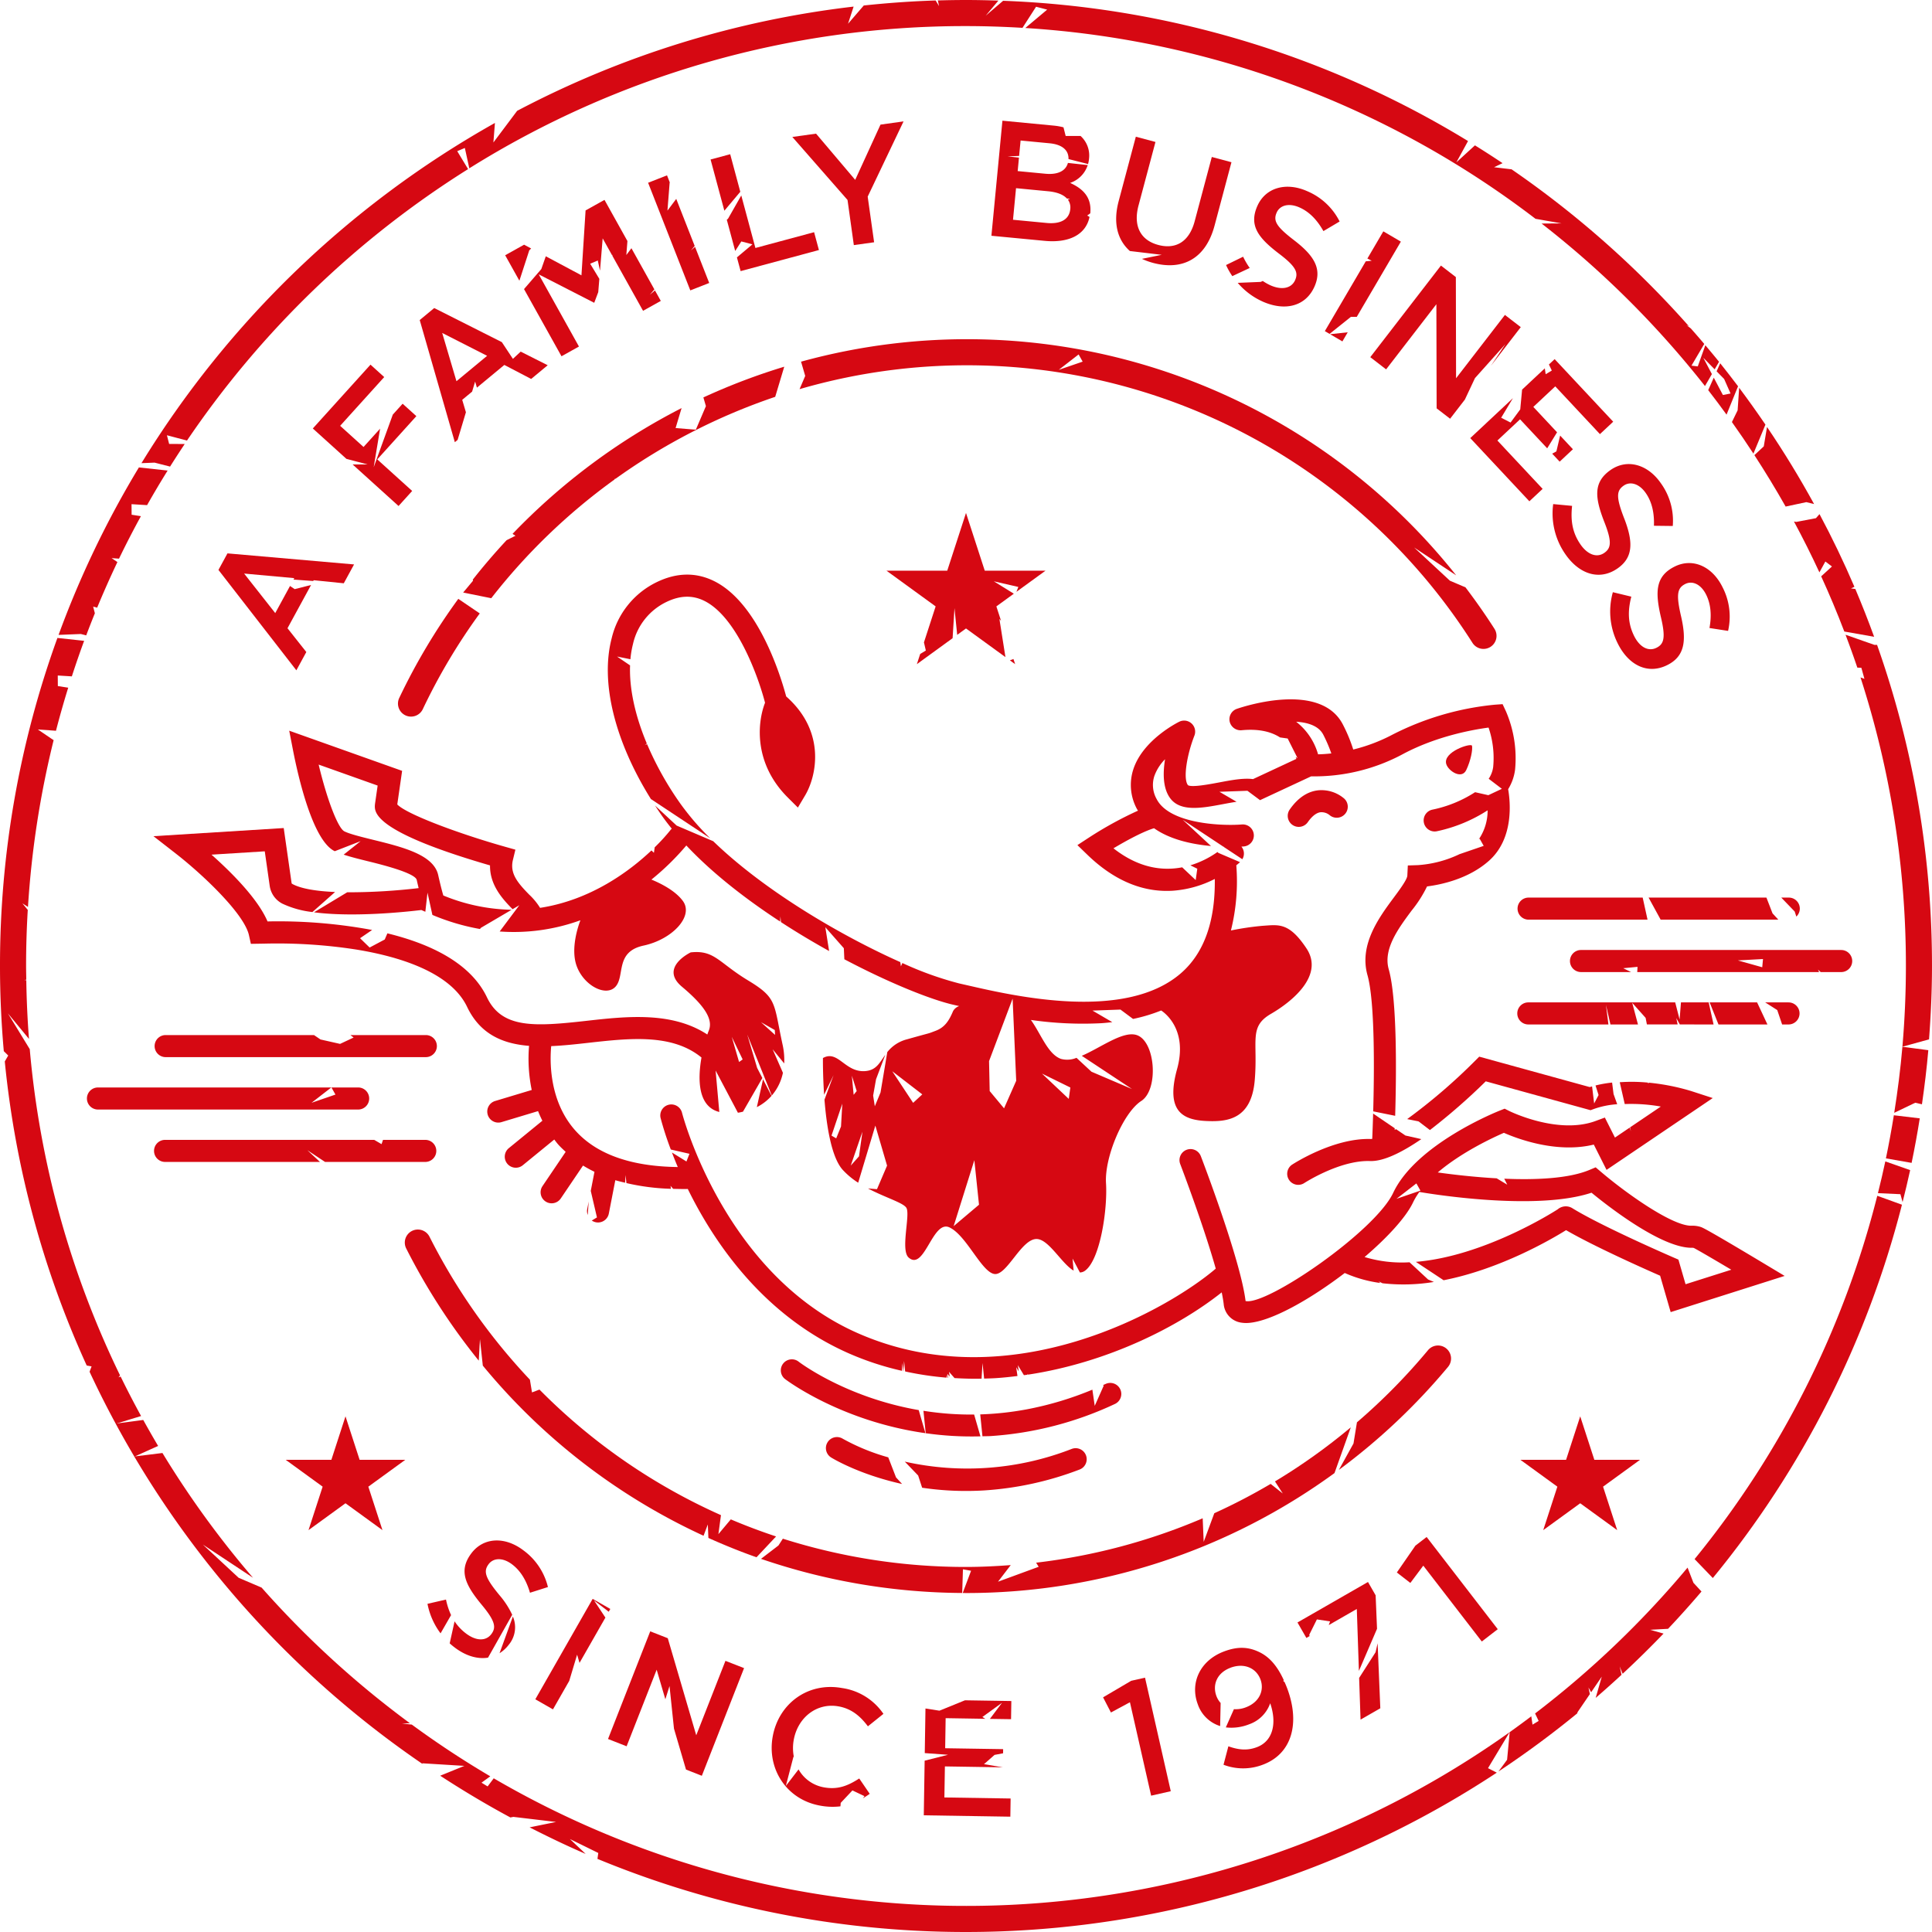 <svg id="Group_105" data-name="Group 105" xmlns="http://www.w3.org/2000/svg" xmlns:xlink="http://www.w3.org/1999/xlink" width="603.429" height="603.428" viewBox="0 0 603.429 603.428">
  <defs>
    <clipPath id="clip-path">
      <rect id="Rectangle_202" data-name="Rectangle 202" width="603.428" height="603.428" fill="none"/>
    </clipPath>
  </defs>
  <path id="Path_1762" data-name="Path 1762" d="M170.273,246.6l4.326-.979,8.043,35.465-6.135,1.393-6.62-29.18-5.937,3.2-2.451-4.736Z" transform="translate(183.031 278.371)" fill="#d60812"/>
  <path id="Path_1763" data-name="Path 1763" d="M210.3,227.732l3.514-2.707,22.212,28.8-4.983,3.846-18.274-23.691-4.043,5.4-4.215-3.268Z" transform="translate(231.773 255.028)" fill="#d60812"/>
  <path id="Path_1764" data-name="Path 1764" d="M241.279,207.362l4.412,13.574h14.272l-11.548,8.39,4.412,13.577-11.548-8.39-11.548,8.39,4.412-13.577-11.548-8.39h14.272Z" transform="translate(252.275 235.01)" fill="#d60812"/>
  <path id="Path_1765" data-name="Path 1765" d="M60.508,207.362l4.412,13.574H79.191l-11.548,8.39L72.055,242.9l-11.548-8.39L48.96,242.9l4.412-13.577-11.548-8.39H56.1Z" transform="translate(47.4 235.01)" fill="#d60812"/>
  <path id="Path_1766" data-name="Path 1766" d="M141.545,55.527l-6.336.885-1.971-14.1L116,22.631l7.409-1.032,12.228,14.438,7.9-17.257,7.2-1.007-11.2,23.5Z" transform="translate(131.472 20.143)" fill="#d60812"/>
  <g id="Group_104" data-name="Group 104">
    <g id="Group_103" data-name="Group 103" clip-path="url(#clip-path)">
      <path id="Path_1767" data-name="Path 1767" d="M249.7,84.967c2.818,7.337,2.829,12.158-2.135,15.593-5.6,3.874-11.934,1.794-16.247-4.444a22.252,22.252,0,0,1-3.821-15.674L233.4,81c-.495,4.546.07,8.356,2.624,12.049,2.231,3.221,5.124,4.233,7.415,2.647,2.165-1.5,2.487-3.482-.055-9.873-2.846-7.381-3.445-12.237,2.071-16.053,5.176-3.578,11.59-1.743,15.669,4.156a19.989,19.989,0,0,1,3.721,13.357l-5.882-.068c.145-4.053-.644-7.46-2.522-10.176-2.112-3.057-4.917-3.748-6.91-2.37-2.334,1.613-2.413,3.676.162,10.3" transform="translate(257.617 77)" fill="#d60812"/>
      <path id="Path_1768" data-name="Path 1768" d="M257.9,99.174c1.743,7.663,1.071,12.435-4.331,15.125-6.093,3.04-12.062.083-15.448-6.705a22.248,22.248,0,0,1-1.549-16.055l5.764,1.391c-1.135,4.427-1.116,8.279.887,12.3,1.749,3.507,4.467,4.917,6.961,3.674,2.353-1.173,2.955-3.085,1.348-9.777-1.766-7.706-1.668-12.6,4.331-15.588,5.632-2.807,11.718-.081,14.916,6.338a20,20,0,0,1,1.783,13.747l-5.811-.9c.719-3.989.422-7.475-1.05-10.43-1.658-3.322-4.331-4.407-6.5-3.328-2.539,1.265-2.91,3.3-1.3,10.217" transform="translate(267.178 93.425)" fill="#d60812"/>
      <path id="Path_1769" data-name="Path 1769" d="M271.949,225.863l2.436,3.778-3.793-3a186.278,186.278,0,0,1-17.6,9.158l-3.313,8.947-.314-7.366a187.648,187.648,0,0,1-52.019,13.867l.791,1.284-12.7,4.657,3.981-5.19c-4.636.348-9.291.582-13.982.582a188.739,188.739,0,0,1-57.2-8.83l-1.376,2.127-5.449,4.171a196.8,196.8,0,0,0,62.842,10.66l.233-7.394,2.537.459-2.611,6.938c.341,0,.681.017,1.022.017a195.162,195.162,0,0,0,115.1-37.468l5.094-14.289a187.221,187.221,0,0,1-23.686,16.894" transform="translate(126.274 236.832)" fill="#d60812"/>
      <path id="Path_1770" data-name="Path 1770" d="M229.594,197.933a4.07,4.07,0,0,0-5.737.527,188.845,188.845,0,0,1-22.191,22.528l-1.077,6.607-4.572,8.252a196.576,196.576,0,0,0,34.1-32.177,4.071,4.071,0,0,0-.525-5.737" transform="translate(222.153 223.255)" fill="#d60812"/>
      <path id="Path_1771" data-name="Path 1771" d="M215.322,163.033c-.109,3.8-.226,6.675-.279,7.9-.139.009-.3.047-.431.043-11.629-.382-24.1,7.686-24.629,8.028a3.448,3.448,0,0,0,3.78,5.766c.111-.07,11.153-7.241,20.612-6.906,4.309.141,10.142-2.839,16-6.852l-4.971-1.122-2.944-2c-.132.079-.277.181-.41.258.006-.158.013-.358.019-.525Z" transform="translate(213.553 184.771)" fill="#d60812"/>
      <path id="Path_1772" data-name="Path 1772" d="M198.711,122.6a3.988,3.988,0,0,1,2.848.862,3.445,3.445,0,0,0,4.525-5.2,10.951,10.951,0,0,0-8.13-2.515c-3.334.393-6.287,2.391-8.779,5.939a3.446,3.446,0,1,0,5.638,3.962c.894-1.271,2.3-2.833,3.9-3.051" transform="translate(213.688 131.1)" fill="#d60812"/>
      <path id="Path_1773" data-name="Path 1773" d="M218.033,116.885c1.423-2.987,2.052-6.362,1.807-7.593-.2-1-9.225,1.877-8.038,5.728.668,2.172,4.809,4.851,6.231,1.865" transform="translate(239.92 123.64)" fill="#d60812"/>
      <path id="Path_1774" data-name="Path 1774" d="M86.47,175.9l-.476,2.451a3.336,3.336,0,0,0,.175,1.76l.083-1.156Z" transform="translate(97.402 199.357)" fill="#d60812"/>
      <path id="Path_1775" data-name="Path 1775" d="M107.266,166.884h-13.2l-.454,1.335-2.285-1.335H26a3.446,3.446,0,0,0,0,6.893H74.38l-3.94-3.661,5.525,3.661h31.3a3.446,3.446,0,0,0,0-6.893" transform="translate(25.56 189.135)" fill="#d60812"/>
      <path id="Path_1776" data-name="Path 1776" d="M100.886,162.657a3.445,3.445,0,0,0-3.445-3.445H89.1l1.248,2.221L82.879,164l6.176-4.785H16.173a3.445,3.445,0,1,0,0,6.891H97.441a3.445,3.445,0,0,0,3.445-3.445" transform="translate(14.423 180.44)" fill="#d60812"/>
      <path id="Path_1777" data-name="Path 1777" d="M107.35,151.54H83.785l1.009.77-4.23,1.988-6.123-1.382-2.027-1.376H26.082a3.445,3.445,0,0,0,0,6.891H107.35a3.445,3.445,0,0,0,0-6.891" transform="translate(25.655 171.745)" fill="#d60812"/>
      <path id="Path_1778" data-name="Path 1778" d="M265.715,146.757h-7.277l3.759,2.4,1.521,4.493h2a3.445,3.445,0,0,0,0-6.891" transform="translate(292.897 166.325)" fill="#d60812"/>
      <path id="Path_1779" data-name="Path 1779" d="M253.066,153.648h15.285l-3.224-6.891H250.3Z" transform="translate(283.675 166.325)" fill="#d60812"/>
      <path id="Path_1780" data-name="Path 1780" d="M264.981,135.765l.514,1.581a3.431,3.431,0,0,0-2.364-5.933h-2.34Z" transform="translate(295.563 148.935)" fill="#d60812"/>
      <path id="Path_1781" data-name="Path 1781" d="M122.52,216.755c.666.416,8.862,5.363,22.219,8.311l-1.9-2.067-2.423-6.259a65.4,65.4,0,0,1-14.253-5.837,3.446,3.446,0,0,0-3.639,5.852" transform="translate(137.015 238.434)" fill="#d60812"/>
      <path id="Path_1782" data-name="Path 1782" d="M189.056,214.249a3.448,3.448,0,0,0-4.444-2,89.633,89.633,0,0,1-52.145,3.972l4.175,4.337,1.242,3.817a93.457,93.457,0,0,0,19.55.828,101.127,101.127,0,0,0,29.623-6.509,3.446,3.446,0,0,0,2-4.444" transform="translate(150.129 240.294)" fill="#d60812"/>
      <path id="Path_1783" data-name="Path 1783" d="M282.645,182.744c.834-3.311,1.636-6.633,2.362-9.984l-7.759-2.724c-.708,3.328-1.485,6.63-2.306,9.918l7.021.324Z" transform="translate(311.6 192.708)" fill="#d60812"/>
      <path id="Path_1784" data-name="Path 1784" d="M283.894,170.731l2.091.489c.806-5.591,1.5-11.219,1.988-16.9l-8.09-1.062c-.6,6.95-1.483,13.818-2.556,20.623Z" transform="translate(314.305 173.687)" fill="#d60812"/>
      <path id="Path_1785" data-name="Path 1785" d="M278.588,163.282q-1.088,6.781-2.477,13.461l8.024,1.412q1.437-6.9,2.547-13.911Z" transform="translate(312.926 185.053)" fill="#d60812"/>
      <path id="Path_1786" data-name="Path 1786" d="M309.777,176.739l-4.617-1.668A292.919,292.919,0,0,1,248.1,288.545l5.692,5.914a301.088,301.088,0,0,0,59.074-116.6Z" transform="translate(281.178 198.414)" fill="#d60812"/>
      <path id="Path_1787" data-name="Path 1787" d="M15.53,120.46l1.681.429q1.309-3.469,2.7-6.9l-.529-2.082,1.244.329q2.986-7.216,6.327-14.244L25.138,96.76l2.319.166q3.251-6.73,6.835-13.265l-2.9-.454-.028-3.294,4.86.3q3.094-5.478,6.415-10.8l-8.975-.977A300.861,300.861,0,0,0,8.575,120.739Z" transform="translate(9.718 77.559)" fill="#d60812"/>
      <path id="Path_1788" data-name="Path 1788" d="M187.255,204.471a3.452,3.452,0,0,0-4.572-1.687c-.26.119-.514.218-.772.335l.151.25-2.786,6.268-.736-5.06a103.306,103.306,0,0,1-20.687,6.18l-.049.017,0-.009a95.549,95.549,0,0,1-14.291,1.536l.693,6.837c.885-.032,1.741-.017,2.639-.073a108.1,108.1,0,0,0,38.726-10.02,3.447,3.447,0,0,0,1.685-4.574" transform="translate(162.646 229.464)" fill="#d60812"/>
      <path id="Path_1789" data-name="Path 1789" d="M278.373,111.941l9.316,1.641q-2.752-7.562-5.877-14.94l-1.35-.16,1.067-.512q-4.976-11.61-10.9-22.7l-1.114,1.267-6.167,1.175-.7-.132q4.208,7.8,7.949,15.883l1.858-3.392,2.054,1.555L271.149,94.7q3.882,8.477,7.224,17.239" transform="translate(297.666 85.307)" fill="#d60812"/>
      <path id="Path_1790" data-name="Path 1790" d="M280.045,96.095l-.828,0-9.02-3.168c1.284,3.4,2.524,6.814,3.684,10.27l1.263.058.956,3.454-1.227-.444a292.388,292.388,0,0,1,14.18,90.125c0,8.495-.38,16.9-1.09,25.216l8.314-2.3c.572-7.571.924-15.2.924-22.914a300.259,300.259,0,0,0-17.156-100.3" transform="translate(306.225 105.322)" fill="#d60812"/>
      <path id="Path_1791" data-name="Path 1791" d="M77.1,87.675A193.13,193.13,0,0,0,58.67,118.591a4.074,4.074,0,1,0,7.362,3.49A185.514,185.514,0,0,1,83.8,92.228Z" transform="translate(66.046 99.365)" fill="#d60812"/>
      <path id="Path_1792" data-name="Path 1792" d="M147.852,96.9l1.643,1.193-.525-1.609Z" transform="translate(167.566 109.345)" fill="#d60812"/>
      <path id="Path_1793" data-name="Path 1793" d="M154.619,75.1l-5.86,18.039H129.791l15.345,11.149-3.654,11.243.593,2.541-1.766,1.073-1.035,3.181,11.162-8.109.585-9.387.847,8.346,2.752-2,12.32,8.951-1.888-11.919.516.585-1.466-4.506,5.455-3.964-6.246-3.87,7.654,1.76-.593,1.519,9.075-6.594H160.479Z" transform="translate(147.096 85.111)" fill="#d60812"/>
      <path id="Path_1794" data-name="Path 1794" d="M283.447,153.648l-1.527-6.891h-8.657l-.422,5.346-1.376-5.346H225.587a3.445,3.445,0,1,0,0,6.891h25.022l-.772-6.123,1.4,6.123h8.6l-1.8-6.758,4.188,4.7.4,2.054h9.6l-.42-1.98,1.107,1.98Z" transform="translate(251.758 166.325)" fill="#d60812"/>
      <path id="Path_1795" data-name="Path 1795" d="M314.565,139.085H233.3a3.446,3.446,0,0,0,0,6.893h15.629l-2.434-1.2,4.461-.429-.087,1.632h56.8l-.35-.772.836.772h6.409a3.446,3.446,0,0,0,0-6.893m-24.657,5.389-7.605-2.138,7.844-.429Z" transform="translate(260.499 157.63)" fill="#d60812"/>
      <path id="Path_1796" data-name="Path 1796" d="M261.261,131.413H225.625a3.445,3.445,0,0,0,0,6.891h37.152Z" transform="translate(251.804 148.935)" fill="#d60812"/>
      <path id="Path_1797" data-name="Path 1797" d="M245.078,138.2l.019.1h36.783l-1.8-1.956-1.911-4.937H241.362Z" transform="translate(273.544 148.935)" fill="#d60812"/>
      <path id="Path_1798" data-name="Path 1798" d="M157.405,214.882c-22.846-3.953-37.278-14.946-37.532-15.147a3.447,3.447,0,0,0-4.258,5.421c.273.213,17.314,13.186,43.881,16.937Z" transform="translate(129.541 225.536)" fill="#d60812"/>
      <path id="Path_1799" data-name="Path 1799" d="M135.2,206.548l.71,7.006a100.922,100.922,0,0,0,17.094.977l-1.973-6.81a94.305,94.305,0,0,1-15.831-1.173" transform="translate(153.223 234.088)" fill="#d60812"/>
      <path id="Path_1800" data-name="Path 1800" d="M213.126,177.623a191.2,191.2,0,0,0,17.434-15.215l32.732,9.015,1.039-.38a27.334,27.334,0,0,1,7.287-1.485l-1.141-3.185-.45-3.578a35.933,35.933,0,0,0-5.178.909l.949,2.985-1.382,2.635-.446-3.706-.2-1.619c-.245.073-.5.126-.74.2l-34.507-9.5-1.419,1.423A178.058,178.058,0,0,1,206.02,174.2l3.561.721Z" transform="translate(233.489 175.329)" fill="#d60812"/>
      <path id="Path_1801" data-name="Path 1801" d="M264.033,68.282q-3.974-5.85-8.207-11.509l-.476,7.042-1.788,3.663q3.456,4.858,6.718,9.858Z" transform="translate(287.372 64.343)" fill="#d60812"/>
      <path id="Path_1802" data-name="Path 1802" d="M251.832,57.682l-1.739,3.9c1.954,2.511,3.855,5.067,5.728,7.644l3.593-8.855q-2.736-3.635-5.577-7.185l-1.12,2.511,2.349,2.394,2.005,4.538-2.391.465Z" transform="translate(283.439 60.276)" fill="#d60812"/>
      <path id="Path_1803" data-name="Path 1803" d="M496.995,106.171l.049.1q6.221,6.957,12,14.3l2.165-3.727-2.69-5.109,3.554,3.618L513.441,113c-1.4-1.743-2.842-3.458-4.282-5.173l-2.359,6.611-1.969-.235,1.715-2.914,2.278-3.866c-1.38-1.634-2.788-3.247-4.2-4.851l-1.4-1.054.817.386a304.009,304.009,0,0,0-55.4-49.022l-5.468-.651,2.654-1.271q-4.259-2.854-8.629-5.562l-5.807,5.314,3.648-6.66A299.747,299.747,0,0,0,289.833.244L284.389,4.9,288.357.189C285,.076,281.626,0,278.238,0c-2.944,0-5.877.051-8.8.134l.388,1.773L268.758.148c-7.556.235-15.034.781-22.443,1.564l-4.922,5.709,1.745-5.363A299.49,299.49,0,0,0,138.046,34.616L130.629,44.5l.48-6.1a303.985,303.985,0,0,0-110.4,106.261l4.1-.166,4.836,1.233q2.243-3.558,4.576-7.055l-4.868-.013-.689-2.714,3.415.9,2.852.749A295.889,295.889,0,0,1,122.727,52.82l-3.392-5.606,2.377-1,1.393,6.357A291.809,291.809,0,0,1,278.238,8.148c5.926,0,11.806.2,17.647.546l4.239-6.588,3.467.9-2.9,2.436-3.932,3.3A292.04,292.04,0,0,1,456.112,68.34l8.141,1.431-6.24.045a295.373,295.373,0,0,1,39.01,36.433Z" transform="translate(23.475 0.001)" fill="#d60812"/>
      <path id="Path_1804" data-name="Path 1804" d="M260.8,62.507l-1.016,6.067-2.929,2.735q5.117,7.869,9.758,16.064l6.458-1.38,2.426.6q-6.79-12.406-14.7-24.081" transform="translate(291.103 70.841)" fill="#d60812"/>
      <path id="Path_1805" data-name="Path 1805" d="M165.268,63.1l2.825-9.412a197.091,197.091,0,0,0-25.257,9.6L143.627,66l-3.149,7.36-6.321-.51,1.871-6.238a198.054,198.054,0,0,0-52.8,39.29l.919.585-2.773,1.385q-5.526,5.926-10.566,12.32l.09.324-3.089,3.706,8.768,1.775a188.8,188.8,0,0,1,38.445-37.033l.3-.405-.019.2A189.732,189.732,0,0,1,165.268,63.1" transform="translate(76.855 60.846)" fill="#d60812"/>
      <path id="Path_1806" data-name="Path 1806" d="M334.07,140.067c-2.846-4.45-5.867-8.738-9.018-12.9l-4.87-2.08-11.174-10.372,13.135,8.7A195.08,195.08,0,0,0,117.526,56.68l1.3,4.452-1.766,4.13a187.118,187.118,0,0,1,210.146,79.2,4.074,4.074,0,1,0,6.863-4.39M198.013,59.233l6.21-4.811,1.261,2.246Z" transform="translate(132.669 56.282)" fill="#d60812"/>
      <path id="Path_1807" data-name="Path 1807" d="M90.553,60.97,87.1,55.75,65.979,45.1,61.45,48.853,72.417,87l.87-.721,2.59-8.627-1.154-3.885,3.089-2.558.943-3.147.557,1.9,8.561-7.091,8.384,4.378,5.165-4.282-8.435-4.252Zm-17.63,6.985-4.45-15.072L82.5,60.025Z" transform="translate(69.643 51.111)" fill="#d60812"/>
      <path id="Path_1808" data-name="Path 1808" d="M120.966,166.481a82.4,82.4,0,0,1-9.444-11A100.237,100.237,0,0,1,101.258,137.1l-.651.224.561-.435c-3.667-8.742-5.5-17.167-5.231-24.41l-4.068-2.765,4.177.845a29.671,29.671,0,0,1,.806-4.77A19.231,19.231,0,0,1,107.332,92.65c4.177-2.014,7.981-2.146,11.62-.41,10.278,4.909,17.03,23.746,19.142,31.908-2.428,6.234-3.6,18.935,7.125,29.617l3.134,3.121,2.259-3.8c3.509-5.9,6.675-19.817-5.916-30.91-1.651-6.187-8.685-29.421-22.767-36.151-5.568-2.66-11.486-2.526-17.589.414a26.174,26.174,0,0,0-14.157,17.611c-3.584,13.726,1,32.149,12.26,50.17Z" transform="translate(100.854 95.345)" fill="#d60812"/>
      <path id="Path_1809" data-name="Path 1809" d="M194.736,49.252l3.836,2.249,1.673-2.852Z" transform="translate(220.701 55.134)" fill="#d60812"/>
      <path id="Path_1810" data-name="Path 1810" d="M202.1,60.575l1.833,0,13.773-23.5-5.476-3.209-4.981,8.5,1.359.685-1.867.181-12.777,21.8,1.474.864Z" transform="translate(219.83 38.391)" fill="#d60812"/>
      <path id="Path_1811" data-name="Path 1811" d="M186.894,41.1a23.435,23.435,0,0,1-2.059-3.516l-5.333,2.6a23.531,23.531,0,0,0,1.95,3.465Z" transform="translate(203.436 42.597)" fill="#d60812"/>
      <path id="Path_1812" data-name="Path 1812" d="M198.889,44.105c-5.649-4.318-6.656-6.121-5.5-8.715.986-2.219,3.742-3.083,7.138-1.572,3.019,1.342,5.466,3.84,7.452,7.377l5.062-3A20.031,20.031,0,0,0,202.9,28.718c-6.554-2.912-12.99-1.137-15.546,4.614-2.724,6.131.316,9.967,6.588,14.786,5.5,4.141,6.259,6,5.19,8.407-1.131,2.545-4.13,3.191-7.712,1.6a15.881,15.881,0,0,1-2.381-1.35l-.657.29-7.174.294a22.189,22.189,0,0,0,7.785,5.841c6.933,3.083,13.425,1.559,16.192-4.666,2.453-5.517-.07-9.632-6.3-14.43" transform="translate(205.369 30.984)" fill="#d60812"/>
      <path id="Path_1813" data-name="Path 1813" d="M81.481,37.6,82.064,37l-2.2-1.173-5.905,3.294L78.4,47.076Z" transform="translate(83.823 40.601)" fill="#d60812"/>
      <path id="Path_1814" data-name="Path 1814" d="M116.01,58.911l1.421-1.687-7.17-12.862-1.591,2.125.343-4.365-7.166-12.858-5.905,3.294L94.655,52.831l-11.138-5.95-1.4,3.991-5.4,6.255L88.419,78.109l5.453-3.042L81.309,52.526,98.644,61.41,99.9,58.077l.339-4.147L97.375,49.2l2.379-1,.7,3.181.826-10.1,2.959,5.308.083-.22.017.4,9.555,17.141,5.545-3.093-1.826-3.275Z" transform="translate(86.954 33.166)" fill="#d60812"/>
      <path id="Path_1815" data-name="Path 1815" d="M108.269,49.11l1.169-1.389-5.762-14.7-2.748,3.663.687-8.715.055-.06-.877-2.238-5.907,2.313,13.18,33.619,5.907-2.317-4.422-11.277Z" transform="translate(107.538 29.097)" fill="#d60812"/>
      <path id="Path_1816" data-name="Path 1816" d="M133.677,40.09l-18.33,4.932-4.414-16.405L106.8,35.864l-.39.335,2.624,9.758,1.916-2.978,3.469.907-2.9,2.436-1.946,1.634,1.156,4.292,24.454-6.581Z" transform="translate(120.594 32.432)" fill="#d60812"/>
      <path id="Path_1817" data-name="Path 1817" d="M113.315,34.31,110.16,22.578l-6.127,1.647,4.305,16Z" transform="translate(117.904 25.589)" fill="#d60812"/>
      <path id="Path_1818" data-name="Path 1818" d="M31.982,86.185,56.317,117.54l3.11-5.707L53.548,104.4,60.91,90.889l-5.12,1.3L54.337,91.2l-4.617,8.471L40,87.322l15.671,1.429-.245.45,6.163.444.132-.241,9.408.956,3.209-5.888L34.8,81.018Z" transform="translate(36.247 91.82)" fill="#d60812"/>
      <path id="Path_1819" data-name="Path 1819" d="M62.925,84.566l-4.7-.013L72.578,97.535l4.254-4.7-10.9-9.858L78.14,69.467l-4.288-3.874-3.068,3.394L64.815,85.42l2-12.038L61.643,79.1l-7.307-6.609L68.1,57.264l-4.284-3.876L45.8,73.322l10.5,9.493Z" transform="translate(51.903 60.506)" fill="#d60812"/>
      <path id="Path_1820" data-name="Path 1820" d="M175.071,47.291l.956-.691.006-.032c.471-4.928-2.225-7.622-6.3-9.463a8.687,8.687,0,0,0,5.5-5.57l-6.187-.674c-.727,2.66-3.4,3.727-7.066,3.375l-8.625-.826.4-4.209-3.533-.384,3.582-.145.461-4.811,9.09.868c3.906.378,5.973,2.176,5.869,4.924l6.112,1.559a10.154,10.154,0,0,0,.305-1.677A8.227,8.227,0,0,0,173,22.444l-4.659-.011-.681-2.692a19.008,19.008,0,0,0-2.95-.527L148.59,17.67l-3.441,35.94L161.787,55.2c7.492.719,12.836-1.845,14.008-7.471Zm-12.7,2.319-10.477-1,.945-9.86,10.012.96c2.859.273,4.783,1.073,5.877,2.274l.977.06-.668.273a4.214,4.214,0,0,1,.74,2.982c-.316,3.285-3.1,4.727-7.407,4.311" transform="translate(164.502 20.026)" fill="#d60812"/>
      <path id="Path_1821" data-name="Path 1821" d="M193.286,26.343l-5.355,20.09c-1.713,6.432-5.931,8.832-11.366,7.383-5.483-1.461-7.893-5.839-6.167-12.322l5.291-19.84-6.133-1.636-5.355,20.1c-1.822,6.829-.4,12.126,3.494,15.6l9.952,1.182-6.178,1.263a21.408,21.408,0,0,0,3.5,1.269c9.124,2.432,16.4-1.239,19.179-11.659l5.274-19.791Z" transform="translate(185.203 22.687)" fill="#d60812"/>
      <path id="Path_1822" data-name="Path 1822" d="M228.563,68.71l-1.314.708,2.334,2.5,4.143-3.876-3.994-4.269Z" transform="translate(257.549 72.272)" fill="#d60812"/>
      <path id="Path_1823" data-name="Path 1823" d="M239.827,54.252l.9,1.888-1.918,1.152-.271-1.835-7.091,6.637-.58,6.18-3.025,4.109-2.935-1.5,3.676-6.11L215.255,77.245,233.717,96.98l4.141-3.876L223.729,78l7.081-6.622,8.474,9.058,3.083-5.009L234.954,67.5l6.852-6.417L255.758,76l4.143-3.876L241.615,52.579Z" transform="translate(243.956 59.59)" fill="#d60812"/>
      <path id="Path_1824" data-name="Path 1824" d="M233.32,74.029l9.5-10.613L238.3,70.191l9.321-12.079L242.67,54.3,227.413,74.078l-.068-31.6-4.659-3.595L200.618,67.49l4.945,3.814,15.7-20.352.077,32.523,4.209,3.243,4.617-5.984Z" transform="translate(227.367 44.064)" fill="#d60812"/>
      <path id="Path_1825" data-name="Path 1825" d="M161.088,270.537l-3.872,4.612.8-5.931a186.241,186.241,0,0,1-56.689-39.223l-2.33.885-.657-3.974a189.132,189.132,0,0,1-31.36-44.657,4.074,4.074,0,1,0-7.273,3.676,197.748,197.748,0,0,0,22.66,35.038l.373-6.711.894,8.265a194.529,194.529,0,0,0,68.943,53.137l1.329-3.524.183,4.207c4.917,2.208,9.922,4.241,15.027,6.039l6.114-6.507q-7.194-2.381-14.14-5.331" transform="translate(67.166 204.015)" fill="#d60812"/>
      <path id="Path_1826" data-name="Path 1826" d="M125.694,248.054l-9.12,23.249-8.892-30.315-5.478-2.15L89.018,272.465l5.809,2.276,9.385-23.919,2.714,9.237,1.3-4.137,1.393,13.3,3.755,12.787,4.947,1.946,13.188-33.628Z" transform="translate(100.887 270.683)" fill="#d60812"/>
      <path id="Path_1827" data-name="Path 1827" d="M91.427,251.514l.751,2.569,8.083-14.146L96.7,234.558l4.6,3.543.495-.866-5.51-3.151L78.375,265.449l5.51,3.149,5.084-8.9Z" transform="translate(88.825 265.296)" fill="#d60812"/>
      <path id="Path_1828" data-name="Path 1828" d="M73.136,248.131a10.883,10.883,0,0,0,2.869-2.633,8.517,8.517,0,0,0,1.295-8.83Z" transform="translate(82.888 268.225)" fill="#d60812"/>
      <path id="Path_1829" data-name="Path 1829" d="M69.955,239.04a22.254,22.254,0,0,1-1.587-4.853l-5.781,1.327a22.454,22.454,0,0,0,4.085,9.224Z" transform="translate(70.931 265.412)" fill="#d60812"/>
      <path id="Path_1830" data-name="Path 1830" d="M88.791,228.565c-5.728-4.318-12.395-4.049-16.183.979-4.038,5.355-1.946,9.777,3.074,15.889,4.422,5.278,4.738,7.258,3.155,9.359-1.679,2.225-4.742,2.178-7.874-.186a15.227,15.227,0,0,1-3.6-3.817l-1.527,6.88q.774.7,1.615,1.333c3.456,2.609,7.1,3.665,10.362,3.13l7.55-13.387a26.684,26.684,0,0,0-3.959-6.1c-4.525-5.483-5.1-7.467-3.39-9.73,1.461-1.937,4.341-2.157,7.307.079,2.637,1.988,4.454,4.977,5.591,8.87l5.609-1.781a20.006,20.006,0,0,0-7.731-11.516" transform="translate(74.616 255.606)" fill="#d60812"/>
      <path id="Path_1831" data-name="Path 1831" d="M202.949,251.993l-.474-.427.215-.179c-2.317-5.067-4.983-7.607-8-8.964-3.26-1.472-6.468-1.634-10.718-.028-7.479,2.835-10.675,9.843-8.154,16.506a10.755,10.755,0,0,0,6.976,6.788l.154-7.211a6.585,6.585,0,0,1-1.3-2.118c-1.329-3.505.107-7.238,4.267-8.841l0-.011,0,.006a.219.219,0,0,1,.038-.019c4.294-1.63,8.073.032,9.425,3.6,1.263,3.332-.235,7.1-4.533,8.73a8.769,8.769,0,0,1-3.748.585l-2.53,5.692a15.008,15.008,0,0,0,7.3-.975,10.652,10.652,0,0,0,6.56-6.569c2.165,6.3.838,11.823-4.132,13.709-2.9,1.094-5.551.943-8.932-.26l-1.517,5.762a17.153,17.153,0,0,0,12.352-.043c9.073-3.437,11.629-13.018,7.494-23.927-.243-.644-.5-1.229-.749-1.809" transform="translate(198.299 273.421)" fill="#d60812"/>
      <path id="Path_1832" data-name="Path 1832" d="M193.642,248.09l2.379-4.787,4.124.623-.42,1.15,8.764-5.035.655,19.354,5.66-13.169-.435-10.451-2.389-4.162L189.96,244.26l2.778,4.83,1-.574Z" transform="translate(215.288 262.494)" fill="#d60812"/>
      <path id="Path_1833" data-name="Path 1833" d="M204.121,243.38l-5.135,8.023.439,13.026,6.176-3.546-.843-20.294Z" transform="translate(225.518 272.668)" fill="#d60812"/>
      <path id="Path_1834" data-name="Path 1834" d="M134.541,283.184l3.663-3.893,3.765,1.79-.5.663c.719-.427,1.431-.881,2.135-1.391l-3.275-4.791c-3.561,2.289-6.675,3.558-11.042,2.765a11.357,11.357,0,0,1-7.913-5.6L117.4,277.9l2.37-9.082.128-.047a14.269,14.269,0,0,1-.026-5.267c1.274-7.008,7.213-11.693,14.016-10.458,4.062.734,6.784,3.066,9.148,6.225l4.849-3.893a18.835,18.835,0,0,0-12.9-8.06c-10.763-1.956-19.831,4.943-21.675,15.1-1.865,10.255,4.386,19.731,14.741,21.611a20.736,20.736,0,0,0,6.411.233Z" transform="translate(128.04 279.918)" fill="#d60812"/>
      <path id="Path_1835" data-name="Path 1835" d="M141.838,269.583l18.11.284-5.9-.983,3.3-2.9,2.665-.5.019-1.295-18.108-.284.147-9.393,12.39.2-.917-.561,6.138-4.442-3.787,5.026,6.607.1.09-5.675-14.485-.228-7.97,3.243-4.365-.683-.22,13.929,7.262.523-7.3,1.847-.269,17.062,27.034.427.09-5.677-20.687-.326Z" transform="translate(153.284 282.128)" fill="#d60812"/>
      <path id="Path_1836" data-name="Path 1836" d="M282.8,236.977l-2.513-2.729-1.835-4.74a296.171,296.171,0,0,1-47.627,45.551l1.118,2.34-1.918,1.154-.384-2.6q-3.338,2.522-6.748,4.951l-.811,8.627-2.7,3.667a304.038,304.038,0,0,0,24.6-18.155l.122-.4,3.838-5.63-.437-2.065.832,1.489,3.319-4.868-1.9,6.628q4.1-3.536,8.075-7.213l-.58-2.613.922,2.3q6.566-6.1,12.777-12.561l-4.2-1.182,5.613-.307q5.37-5.686,10.438-11.646" transform="translate(248.631 260.109)" fill="#d60812"/>
      <path id="Path_1837" data-name="Path 1837" d="M471.5,435.183a292.851,292.851,0,0,1-317.291,14.394l-1.909,2.532-1.909-1.167,2.743-1.988q-12.675-7.469-24.51-16.154l-3.081-.335,2.483-.1a296.142,296.142,0,0,1-46.319-42.357l-7.174-3.063L63.362,376.572l15.669,10.372A294.957,294.957,0,0,1,50.737,347.97l-.947.117-7.661.947,7.258-3.27c-1.594-2.675-3.134-5.387-4.646-8.113l-8.329,1.105,7.654-2.33q-3.334-6.08-6.387-12.331l-.661.241.474-.617a291.3,291.3,0,0,1-28.2-101.884l-6.82-11.172,6.577,7.972q-.7-9.088-.838-18.319l-.6-.087.6-.092c-.021-1.425-.062-2.844-.062-4.271q0-8.819.525-17.508L7.008,176.3l1.732,1.114a292.335,292.335,0,0,1,8.026-52.141l-.079.019-4.87-3.307,5.666.407q1.754-6.79,3.825-13.453l-3.241-.506-.026-3.3,4.4.271c1.212-3.733,2.483-7.437,3.84-11.1L17.935,93.4A300.264,300.264,0,0,0,0,195.867c0,8.966.414,17.837,1.186,26.6l1.382,1.355-1.075,1.854a299.568,299.568,0,0,0,25.591,94.968l1.521.275-.629,1.673A303.754,303.754,0,0,0,131.919,445.062l0-.177,13.116.809-7.548,3.072c7.11,4.636,14.411,9,21.92,13.037l.956-.177,13.31,1.585-8.26,1.685c5.747,2.925,11.558,5.734,17.508,8.294L178,468.54l8.864,4.356-.26,1.843A301.19,301.19,0,0,0,467.5,447.808l-2.746-1.4Z" transform="translate(0 105.85)" fill="#d60812"/>
      <path id="Path_1838" data-name="Path 1838" d="M115.4,163.181l-2.662-5.165-1.931,8.7a15.448,15.448,0,0,0,4.593-3.539" transform="translate(125.58 179.085)" fill="#d60812"/>
      <path id="Path_1839" data-name="Path 1839" d="M525.407,257.191c-18.21-10.925-19.221-11.228-19.708-11.373a8.445,8.445,0,0,0-2.807-.378c-6.035.162-20.6-10.259-28.356-16.864l-1.613-1.374-1.954.817c-6.515,2.726-16.853,3.147-26.6,2.733l.939,1.867-3.3-1.984c-7.328-.412-14.118-1.235-18.4-1.839,7.383-6.3,17.135-10.844,20.653-12.373,4.207,1.85,16.51,6.5,28.079,3.671L476.321,228l33.171-22.434-6.705-2.18a68.148,68.148,0,0,0-13.237-2.622l-.207.269-.079-.294a52.8,52.8,0,0,0-8.819-.115L482,207.437a52.852,52.852,0,0,1,11.27.783l-9.611,6.5.282,1.235-.41-1.148-4.585,3.1-3.153-6.251-2.884,1.067c-11.84,4.373-26.889-3.068-27.031-3.142l-1.385-.7-1.438.567c-1.067.422-26.191,10.483-33.37,25.715-5.694,12.079-39.529,35.294-46.108,33.8-1.555-12.8-13.466-43.919-13.975-45.242a3.445,3.445,0,1,0-6.432,2.47c.092.243,7.142,18.665,11.093,32.649-14.494,12.433-64.028,41.286-111.936,20.1-41.677-18.426-54.637-68.271-54.763-68.772a3.447,3.447,0,0,0-6.688,1.675,100.343,100.343,0,0,0,3.179,9.794l5.826,1.338-.939,2.4-4.529-2.8c.544,1.421,1.135,2.916,1.824,4.535-14.739-.175-25.577-4.055-32.2-11.629-8.079-9.242-7.759-21.7-7.337-26.135,3.831-.166,7.782-.6,11.7-1.043,12.836-1.436,26.076-2.9,35.238,4.6-1.205,6.81-1.156,15.33,5.568,17.013l-1.156-12.949,6.963,13.18c.548-.062,1.054-.211,1.581-.318l.738-1.282,5.321-9.233-1.63-3.159-3.1-10.438,5.167,12.83.021-.038-.013.062,2.5,6.206a15.859,15.859,0,0,0,3.479-7.1l-3.217-7.351,3.614,4.429a21.849,21.849,0,0,0-.495-5.833c-2.863-13.1-1.589-14.543-10.79-20.1s-10.473-9.562-17.914-8.755c0,0-9.92,4.7-2.735,10.726s9.837,10.283,8.352,13.779c-.115.273-.265.681-.427,1.146-11.076-7.238-25.214-5.681-37.839-4.262-16.171,1.813-26.321,2.43-30.987-7.347-5.178-10.85-17.911-16.77-31.1-19.989l-.828,1.922-4.721,2.507-2.989-2.908,3.77-2.575A160.156,160.156,0,0,0,58.1,150.4c-3.053-7.157-11.411-15.45-17.5-20.858l16.638-1.039,1.536,10.737a7.414,7.414,0,0,0,3.964,5.609,29.624,29.624,0,0,0,9.387,2.618l7.072-6.259c-5.5-.241-10.4-.949-13.231-2.451-.22-.113-.309-.235-.329-.2l-2.479-17.325-40.689,2.541,7.181,5.591c7.938,6.182,21.105,18.519,22.639,25.3L52.9,157.4l4.354-.07a160.816,160.816,0,0,1,28.329,1.815c12.99,2.086,29.579,6.889,34.85,17.937,4.094,8.576,11.159,11.531,19.354,12.179a48.2,48.2,0,0,0,.83,13.783l-11.435,3.441a3.447,3.447,0,0,0,1.2,6.741,3.359,3.359,0,0,0,.783-.141l11.43-3.441c.395,1,.849,2.005,1.348,3.006l-10.479,8.561a3.446,3.446,0,0,0,4.361,5.338l9.833-8.032c.378.484.73.977,1.143,1.451.745.858,1.589,1.619,2.415,2.4l-7.232,10.694a3.445,3.445,0,1,0,5.707,3.861l6.95-10.276a40.642,40.642,0,0,0,3.573,1.952l-1.158,5.961,1.933,8.284-1.611.977a3.435,3.435,0,0,0,2.159.6,3.445,3.445,0,0,0,3.164-2.782l2.025-10.415c.979.305,2.031.535,3.057.791l.151-2.411.256,2.515a69.64,69.64,0,0,0,13.922,1.79l-.147-.928.823.937c1.5.038,3.006.081,4.576.049,8.375,17.069,23.823,39.639,50.174,51.29a91.239,91.239,0,0,0,16.708,5.5l.151-2.434.256,2.524a.588.588,0,0,0,.06.013l.2-3.183.333,3.281a98.724,98.724,0,0,0,12.919,1.935l.068-.949.226.971c.055,0,.109,0,.164.009l-.194-1.22.751.853-.237-1.5,1.734,1.971c2.827.164,5.643.247,8.439.181l.305-4.887.493,4.86c1.171-.036,2.345-.058,3.509-.13,2.323-.145,4.623-.39,6.91-.674l-.4-2.746.8,1.321-.288-1.967,1.9,3.13c.384-.047.766-.092,1.146-.149l-.041-.265.213.243c24.8-3.757,46.935-14.942,60.459-25.69.282,1.35.495,2.583.621,3.65a6.408,6.408,0,0,0,5.579,5.818,9.526,9.526,0,0,0,2.095.081c7.138-.446,19.307-7.334,30.138-15.6a40.381,40.381,0,0,0,11.108,3.121l-.542-.512,1.225.6a58.4,58.4,0,0,0,16.045-.41l-1.813-.774-5.788-5.372a40.371,40.371,0,0,1-14.044-1.636c7.13-6.108,12.951-12.414,15.168-17.116a20.773,20.773,0,0,1,1.946-3.211c2.626.454,36.2,6.086,53.766.235,5.44,4.463,22.116,17.453,31.518,17.2a2.133,2.133,0,0,1,.424.055c1.216.606,6.417,3.65,11.718,6.8L501,263.714l-2.232-7.693-1.489-.644c-.224-.1-22.53-9.756-31.7-15.447a3.892,3.892,0,0,0-4.495.375c-1.589,1.026-23.209,14.7-44.322,16.418l8.674,5.743c17.7-3.473,33.613-12.759,38.242-15.642,8.787,5.1,24.454,12.07,29.376,14.229l3.294,11.371,35.6-11.307ZM216.535,184.32l.085,1.519-4.4-3.972ZM206.5,193.5l-1.122.8-.751-2.586-1.532-5.271Zm204.216,43.537,6.21-4.811,1.261,2.246Z" transform="translate(25.458 137.395)" fill="#d60812"/>
      <path id="Path_1840" data-name="Path 1840" d="M422.324,106.029l-1-2.138-2.353.164a88.837,88.837,0,0,0-31.932,9.3,53.306,53.306,0,0,1-12.361,4.706,48.476,48.476,0,0,0-3.13-7.6c-6.786-13.687-30.524-6.031-33.21-5.111a3.445,3.445,0,0,0-2.253,3.989,3.5,3.5,0,0,0,3.7,2.7c5.609-.538,9.417.557,12.026,2.244l2.387.337,3.085,6.125-.591-.356c.077.2.151.407.215.6L343.372,127.3c-3-.393-6.707.305-10.6,1.043-3.006.565-8.6,1.621-9.722.847-1.606-2.067-.254-9.664,2.016-15.462a3.446,3.446,0,0,0-4.719-4.354c-.459.224-11.258,5.591-14.321,14.756a15.723,15.723,0,0,0,1.1,12.514c.094.183.22.337.32.514a115.791,115.791,0,0,0-15.307,8.4l-3.614,2.359,3.1,3c9.583,9.276,18.876,11.735,26.688,11.247a34.062,34.062,0,0,0,13.122-3.68c.177,13.323-3.386,23.262-10.673,29.53-17.41,14.976-51.789,7.085-66.47,3.714l-2.733-.621a104.747,104.747,0,0,1-17.7-6.362l-.457,1.028-.192-1.314c-18.012-8.028-42.182-22.02-58.43-37.762l-11.43-4.883-6.748-6.263c.7,1.067,1.406,2.131,2.15,3.191.954,1.361,2,2.711,3.081,4.053a2.777,2.777,0,0,0-.252.224A58.846,58.846,0,0,1,156.5,148.6l-.243,1.711-.772-.732c-6.758,6.389-18.839,15.486-34.786,17.931a20.3,20.3,0,0,0-3.4-4.132c-3.614-3.689-6.095-6.624-5.088-10.816l.777-3.223-3.191-.9c-14.34-4.041-30.837-10.178-33.7-13.227l1.51-10.49-35.26-12.54,1.15,5.926c1.619,8.365,6.125,28.192,12.932,31.644.047.023.111.045.158.068l.866-.339,7.2-2.8-5.3,4.213c2.106.7,4.629,1.335,7.452,2.031,4.045.994,14.78,3.639,15.362,5.847.215.971.41,1.8.6,2.575a189.376,189.376,0,0,1-22.317,1.308L50.094,168.9c12.267,1.617,28.766-.137,33.534-.713.414.2.821.363,1.233.55l.672-5.971,1.53,6.955a69.319,69.319,0,0,0,14.859,4.4l.284-.363,9.611-5.647a58.6,58.6,0,0,1-21.34-4.461c-.311-1.039-.836-2.967-1.6-6.377-1.414-6.362-11.087-8.742-20.439-11.044-3.548-.875-7.215-1.777-8.9-2.63-2.054-1.122-5.47-10.229-8-20.834l18.426,6.554-.828,5.756-.03.3c-.126,2.3-.459,8.316,35.959,18.878-.085,6.238,4.03,10.6,7.04,13.681l2.11-1.239-6.138,8.2a61.019,61.019,0,0,0,25.22-3.507c-.666,1.73-3.117,8.787-1.2,14.2,2.2,6.214,9.235,9.858,12.2,6.5s-.226-10.871,8.727-12.791,15.757-9.15,12.284-13.922c-2.409-3.309-7.149-5.6-9.83-6.692a79.9,79.9,0,0,0,10.9-10.652c8.115,8.64,18.5,16.71,29.286,23.753l.1-1.6.181,1.786c4.988,3.247,10.057,6.27,15.027,9.026l-1.178-7.433,5.779,6.558.158,3.447c14.342,7.571,27.326,12.723,34.315,14.274l1.551.352a3.456,3.456,0,0,0-1.89,1.534c-1.22,2.88-2.487,5.062-5.453,6.182s-.452.26-8.945,2.66a11.412,11.412,0,0,0-6.165,4l-2.11,12.6-1.788,4.32-.523-3.347.909-5.1,2.9-7.663c-1.786,2.483-2.8,4.9-6.387,5.124-6.283.393-8.363-6.72-13.1-4.087,0,0-.068,5.086.367,11.467l2.953-6.114-2.839,7.652c.651,8.207,2.163,17.969,5.668,21.888a24.12,24.12,0,0,0,4.862,4.051l5.357-17.845,3.661,12.506-3.149,7.36-2.812-.228c5.653,2.985,11.343,4.538,12.066,6.2,1.09,2.5-1.95,13.148.653,15.4,4.949,4.292,7.433-11.913,12.727-9.438s9.978,13.86,13.99,14.545,8.627-11.52,13.572-10.895c3.695.469,7.554,7.71,11.221,9.85l-.337-3.77,2.3,4.35a2.811,2.811,0,0,0,1.679-.61c4.683-3.563,6.982-19.125,6.475-27.27s5.4-22.065,11.01-25.685,4.41-19.2-1.758-20.683c-4.311-1.039-11.089,4.124-16.821,6.575L305.577,224.1l-12.666-5.41-4.674-4.337a7.513,7.513,0,0,1-4.875.326c-4.083-1.5-6.174-7.7-9.361-12.158a113.5,113.5,0,0,0,21.967,1.02c1.158-.073,2.3-.2,3.454-.329L293.24,199.6l8.734-.316,3.932,2.925a51.685,51.685,0,0,0,8.781-2.639c1.263.826,8.343,6.091,4.966,18.308-3.7,13.387,2,15.887,9.176,16.211,6.415.29,14.037-.422,15.083-12.734s-1.948-16.663,5.056-20.73,16.6-12.175,11.1-20.45-8.753-7.366-13.722-7.055a87.7,87.7,0,0,0-9.873,1.459,63.493,63.493,0,0,0,1.681-20.361c.557-.446.943-.781,1.167-.981l-6.758-2.886-.3-.277a29.55,29.55,0,0,1-8.457,4.154l2.163,1.062-.5,3.548-2.754-2.6-1.466-1.387c-5.975,1.152-13.449.358-21.463-5.935,3.9-2.325,9.227-5.246,12.678-6.27,5.116,3.625,12.049,5.037,17.777,5.551l-8.853-8.218,12.783,8.463c.055,0,.119.006.175.009l-.073.06,5.764,3.814a3.4,3.4,0,0,0-.288-3.942c.062,0,.156-.006.211-.011.194-.011.348-.021.465-.03a3.446,3.446,0,0,0-.478-6.876l-.041,0c-6.129.5-22.647-.109-26.645-7.955a8.954,8.954,0,0,1-.7-7.183,14.354,14.354,0,0,1,3.339-5.231c-.717,4.4-.691,9.222,1.707,12.314,3.255,4.192,9.963,2.923,16.448,1.7,1.333-.252,2.8-.525,4.177-.73l-5.34-3.119,8.734-.318,3.942,2.933,15.968-7.441a58.393,58.393,0,0,0,28.745-7c10.458-5.566,21.754-7.58,26.66-8.23a29.4,29.4,0,0,1,1.442,12.331,8.68,8.68,0,0,1-1.4,3.659l4.115,3.14-4.23,1.988-4.139-.934a38.983,38.983,0,0,1-13.269,5.436,3.446,3.446,0,0,0,1.31,6.767,47.173,47.173,0,0,0,15.878-6.545,15.9,15.9,0,0,1-2.775,9.079l.286-.222,1.263,2.249-7.471,2.562.047-.036a35.552,35.552,0,0,1-13.1,3.486l-3.172.107-.156,3.172c-.058,1.233-2.449,4.459-4.2,6.816-4.617,6.229-10.94,14.761-8.241,24.3,2.33,8.25,2.125,29.995,1.783,42.513l6.861,1.389c.373-12.625.659-36.314-2.014-45.775-1.775-6.287,2.965-12.683,7.151-18.325a38.516,38.516,0,0,0,4.819-7.543c4.3-.54,13-2.317,19.413-8.077,7.819-7.023,6.577-18.53,5.918-22.291a15.3,15.3,0,0,0,2.161-6.082,37.069,37.069,0,0,0-2.895-18.347M214.689,235.8l-1.5,3.706-1.463-.866,3.369-9.978Zm4.9-11.066-.954,1.171-.553-5.969Zm.721,20.386-2.579,2.895,3.652-10.59Zm16.907-16.706-6.519-9.865,9.378,7.221Zm12.653,38.513,6.464-20.6,1.455,13.909Zm15.74-36.8-4.482-5.389-.2-9.353,7.36-19.518,1.12,25.66Zm20.71-6.5-.5,3.55-2.754-2.6-5.609-5.3Zm77.372-104.07a19.745,19.745,0,0,0-6.839-10.174c3.831.237,7.14,1.365,8.514,4.137a46.094,46.094,0,0,1,2.466,5.758c-1.655.183-3.055.258-4.141.279" transform="translate(47.986 116.041)" fill="#d60812"/>
    </g>
  </g>
</svg>
